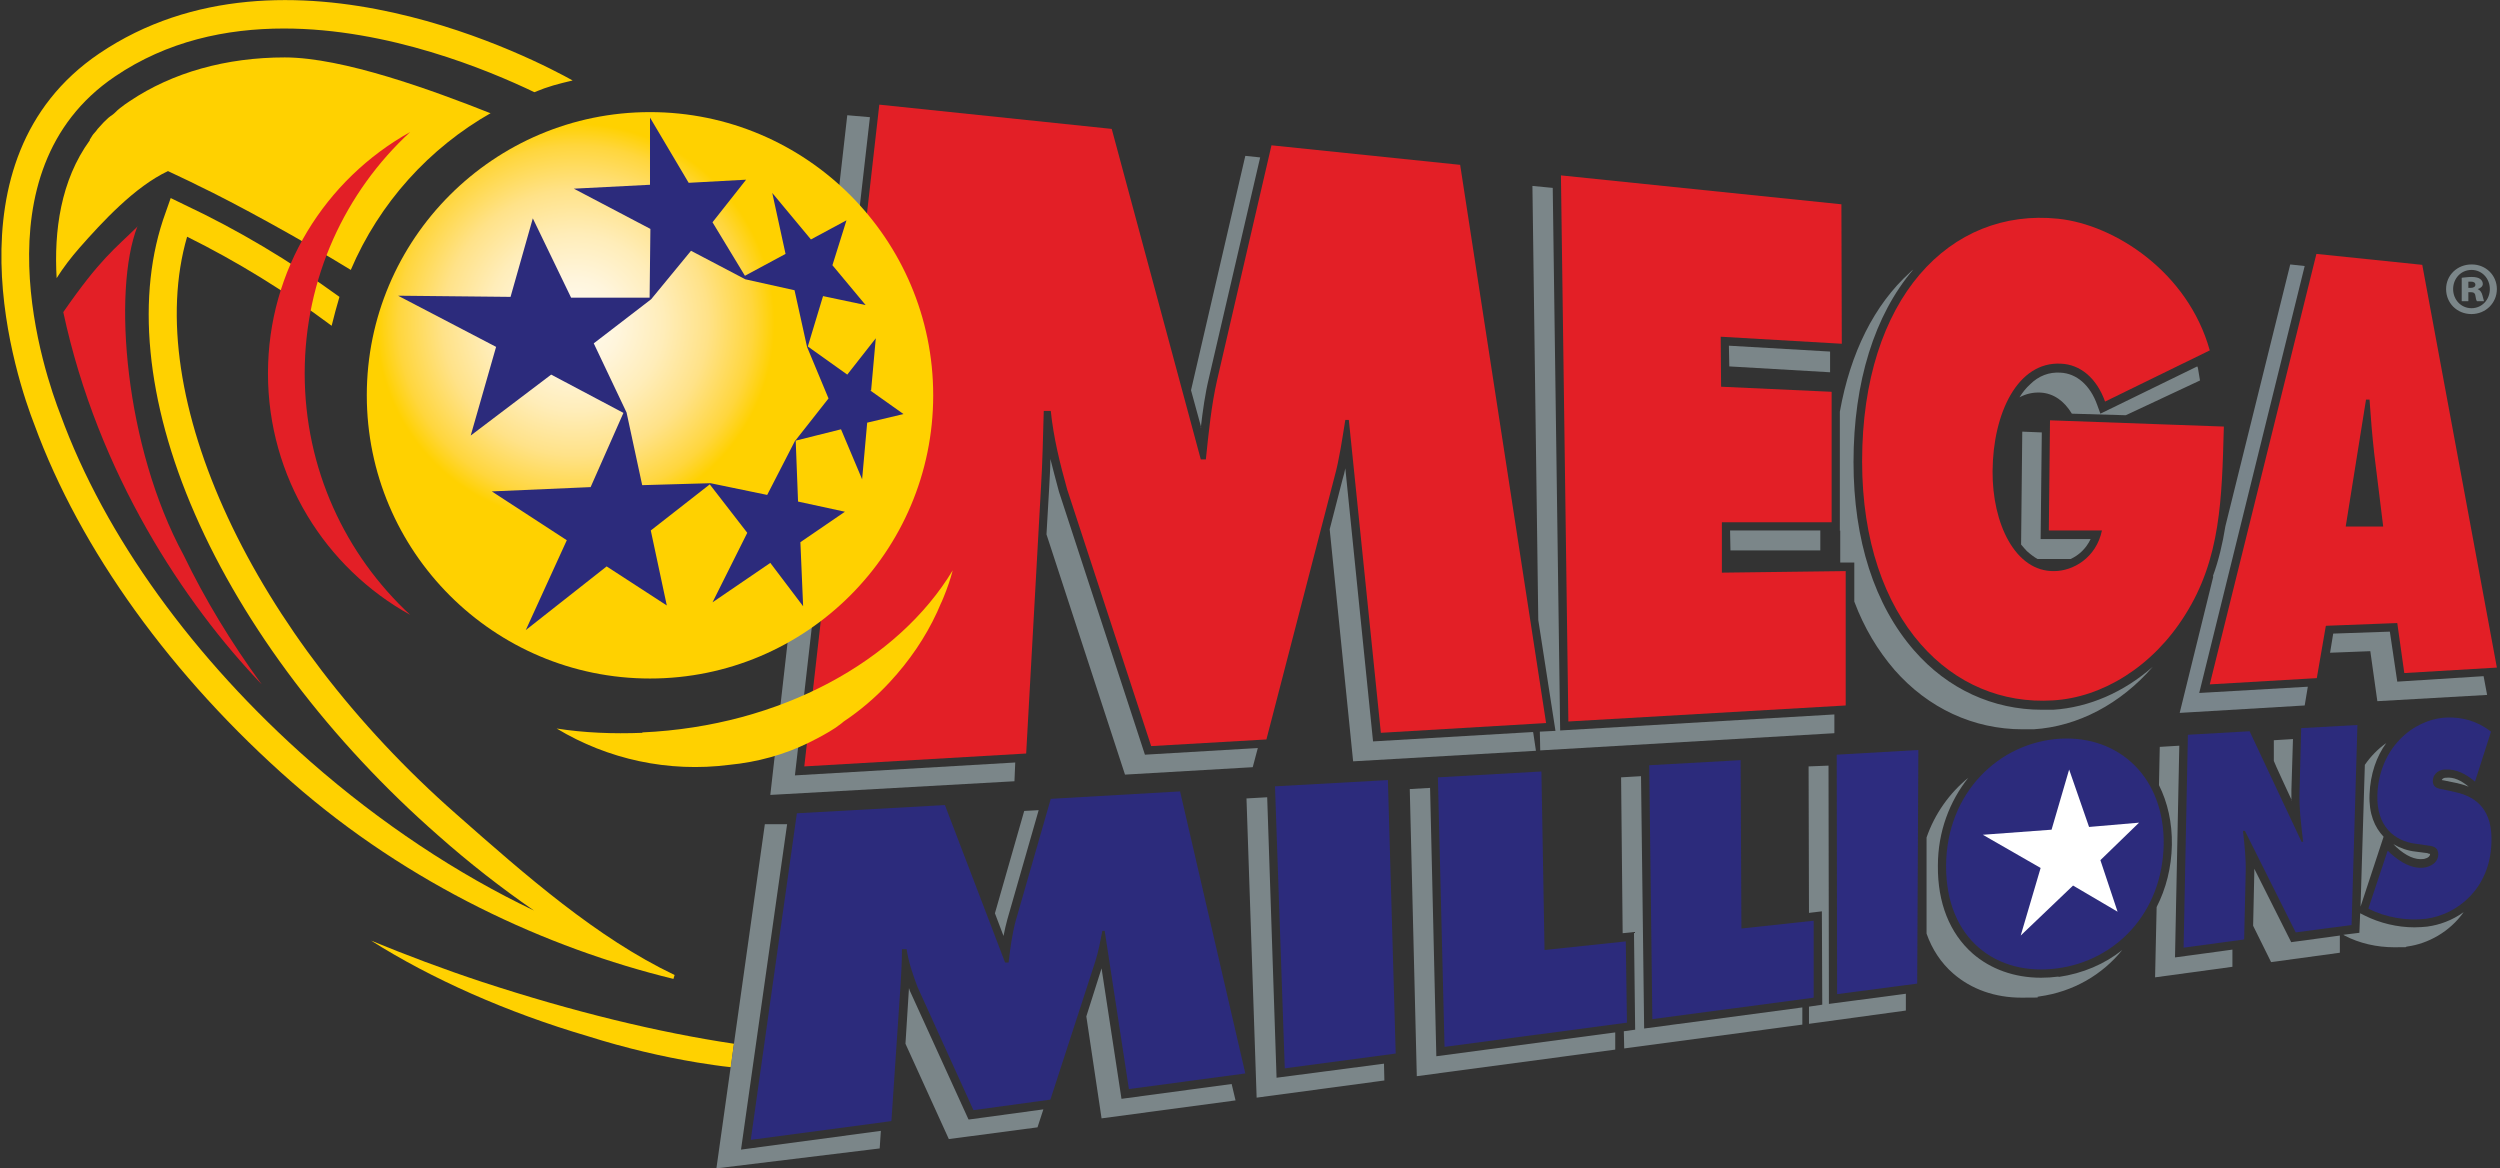 <?xml version="1.0" encoding="UTF-8"?>
<svg id="Layer_1" xmlns="http://www.w3.org/2000/svg" xmlns:xlink="http://www.w3.org/1999/xlink" version="1.1" viewBox="0 0 640 299.1">
  <rect x="0" y="0" width="640" height="299.1" fill="#333333" stroke="none"/>
  <!-- Generator: Adobe Illustrator 29.2.1, SVG Export Plug-In . SVG Version: 2.1.0 Build 116)  -->
  <defs>
    <style>
      .st0 {
        fill: #7b8689;
      }

      .st1 {
        fill: none;
      }

      .st2 {
        fill: #ffd100;
      }

      .st3 {
        fill: #e31f26;
      }

      .st4 {
        fill: url(#radial-gradient);
      }

      .st5 {
        fill: #fff;
      }

      .st6 {
        fill: #2d2c7f;
      }

      .st7 {
        fill: #2c2b7c;
      }

      .st8 {
        clip-path: url(#clippath);
      }

      .st9 {
        fill: #79858b;
      }
    </style>
    <clipPath id="clippath">
      <path class="st1" d="M93.9,101.2c0,40,32.5,72.5,72.5,72.5s72.5-32.5,72.5-72.5S206.4,28.7,166.4,28.7s-72.5,32.5-72.5,72.5Z"/>
    </clipPath>
    <radialGradient id="radial-gradient" cx="165" cy="-635.2" fx="165" fy="-635.2" r="2.4" gradientTransform="translate(-3746.7 15073.3) scale(23.6)" gradientUnits="userSpaceOnUse">
      <stop offset="0" stop-color="#fff"/>
      <stop offset="0" stop-color="#fffcf3"/>
      <stop offset=".2" stop-color="#fff5dc"/>
      <stop offset=".4" stop-color="#ffedb9"/>
      <stop offset=".6" stop-color="#ffe288"/>
      <stop offset=".8" stop-color="#ffd63d"/>
      <stop offset=".9" stop-color="#ffd100"/>
    </radialGradient>
  </defs>
  <g id="Logo">
    <path class="st2" d="M123.5,251.4c-10-3.3-19.5-6.9-28.5-10.6,15.3,9.7,34.8,18.4,55.6,24.5,9.5,3,18.9,5.2,27.9,6.7,3.2.5,5.7.9,8.6,1.2l.8-6c-19.4-2.9-41.2-8.2-64.4-15.8"/>
    <g>
      <polygon class="st0" points="443 140.9 466 140.9 466 135.8 442.9 135.8 443 140.9"/>
      <path class="st0" d="M471.1,135.8v8.2s3.6,0,3.6,0v10c2.5,6.7,6,12.5,10.3,17.5,8.6,9.8,20.2,15.2,32.8,15.2s1.9,0,2.8,0c11.3-.7,22.3-6.5,30.5-16-7.4,6.5-16.3,10.4-25.5,11-.9,0-1.9,0-2.8,0-12.6,0-24.2-5.3-32.8-15.2-10.1-11.6-15.5-28.2-15.5-48.2,0-20.5,5.4-37.7,15.3-49.3-.3.2-.6.5-.8.7-9.2,8.3-15.3,20.6-18,35.7v30.5Z"/>
      <path class="st0" d="M536.9,103.7c-1.8-5.1-5.3-8.1-9.4-8.3-2.9-.2-5.6.8-7.8,3-1,.9-1.9,2-2.7,3.3,1.7-.9,3.5-1.3,5.4-1.2,3.3.2,6,2.1,8,5.4l13.8.4,19-8.9-.5-3c0-.2-.1-.4-.2-.6l-24.8,12.1-.8-2.2Z"/>
      <path class="st0" d="M256.9,239.6c.3-1.5.6-2.9,1-4.3l8-27.9-3.7.2-7.5,26.2,2.2,5.8Z"/>
      <path class="st0" d="M517.7,110.6l-.3,28.8c.5.6,1,1.2,1.5,1.7.9.8,1.8,1.5,2.7,2h8.5c2.1-1,3.9-2.6,5.1-5.1h-12.8s.3-27.3.3-27.3l-5-.2Z"/>
      <polygon class="st0" points="398.2 187.1 394.2 187.3 394.3 192.1 469.6 187.7 469.6 182.9 399.4 187 397.5 48.1 392.3 47.6 393.8 158.7 398.2 187.1"/>
      <polygon class="st0" points="442.7 93.8 468.5 95.3 468.5 90 442.6 88.5 442.7 93.8"/>
      <path class="st0" d="M632.1,201.5h0c-2.1-1.8-4-2.6-5.9-2.4-.4,0-.9.1-1.1.6.2,0,.4.1.6.1l3.4.7c.9.2,1.9.5,2.9.9Z"/>
      <path class="st0" d="M620.4,219.9s1.7-.2,1.7-1.3h0c-.2,0-.5-.1-.7-.2l-3.1-.4c-1.9-.2-3.9-.9-5.6-1.9l.8.8c2.4,2.2,4.8,3.3,6.9,3Z"/>
      <path class="st0" d="M610.2,214.2c-2.3-2.4-3.8-5.9-3.6-10.8.2-5.3,1.8-9.8,4.3-13.2-2.1,1.5-3.9,3.3-5.5,5.6l-1.1,36.3,5.9-17.9Z"/>
      <path class="st9" d="M566.6,147.6l-8.6,34.9,32-1.9.8-4.8-27.8,1.6,27-109.3-3.7-.4-16.6,67c-.7,4.4-1.7,8.7-3.2,12.8Z"/>
      <polygon class="st0" points="611.8 161.7 597.3 162.2 596.5 167.1 606.8 166.7 608.6 179.5 636.7 177.9 635.8 173.1 613.7 174.5 611.8 161.7"/>
      <path class="st0" d="M586.6,204.9c0-.9,0-1.8,0-2.7h0l.4-13-4.9.3v5.3c-.1,0,4.6,10.1,4.6,10.1Z"/>
      <path class="st0" d="M322,191.5l-28.9,1.7-22-67.3c-.8-2.9-1.5-5.7-2.2-8.4,0,2.4-.2,4.8-.3,7.2l-.7,12.1,20.1,61.5,32.7-1.9,1.3-4.9Z"/>
      <path class="st0" d="M527,250c-1.5.2-3,.3-4.5.3-6.8,0-12.9-2.2-17.5-6.2-5.9-5.2-9-13-8.9-22.5,0-8.7,3-16.5,7.8-22.5-4.8,3.9-8.6,9.2-10.7,15.3v24.6c1.4,4,3.7,7.5,6.8,10.2,4.7,4.1,10.8,6.2,17.5,6.2s3-.1,4.5-.3c8.8-1.2,16.2-5.6,21.3-11.9-4.5,3.6-10.1,6-16.3,6.9Z"/>
      <path class="st0" d="M392.4,187.4l-40.9,2.4-7.1-69.9c-.2.9-.4,1.9-.7,2.8l-3.3,12.8,6,59.4,46.8-2.7-.7-4.7Z"/>
      <polygon class="st0" points="420.9 263.3 420.1 198.7 415 199 415.4 238.9 418.3 238.6 418.6 263.6 415.7 264 415.8 268.4 461.4 262.3 461.4 257.9 420.9 263.3"/>
      <path class="st0" d="M586.5,241.1l-9.4-18.7c0,.3,0,.7,0,1.1l-.3,13.5,4.6,9.3,17.6-2.4v-4.4c.1,0-12.5,1.7-12.5,1.7Z"/>
      <path class="st0" d="M621.5,237.2c-1.1.1-2.2.2-3.4.2-4.4,0-8.9-1.1-12.7-3l-1.2-.6-.2,5-4.1.5.3.2c3.8,2,8.3,3,12.7,3s2.3,0,3.4-.2c5.2-.7,10.8-3.7,14.4-8.8-2.9,2.1-6.2,3.3-9.3,3.7Z"/>
      <polygon class="st0" points="367.7 270.4 366.1 201.7 360.9 202 362.7 275.5 413.5 268.7 413.5 264.3 367.7 270.4"/>
      <path class="st0" d="M556.8,245.1l1.1-54.2-5,.3-.2,9.8c2.2,4.4,3.4,9.6,3.3,15.3-.1,5.8-1.5,11.2-3.9,15.9l-.4,18,19.8-2.7v-4.4c.1,0-14.7,2-14.7,2Z"/>
      <polygon class="st0" points="468.2 257 468.1 196 463 196.2 463.1 233.7 466.4 233.3 466.5 257.2 463.1 257.7 463.1 262.1 487.9 258.7 487.9 254.4 468.2 257"/>
      <polygon class="st0" points="259.9 195.2 203.5 198.5 222.7 30 216.9 29.5 197.2 203.5 259.7 200 259.9 195.2"/>
      <polygon class="st0" points="189.7 294.3 201.5 211 195.8 211 183.4 299.1 225.2 294 225.5 289.5 189.7 294.3"/>
      <path class="st0" d="M307.4,109.5c.5-4.3,1.1-8.7,2.1-12.8l13.1-56.4-3.8-.4-13.9,60,2.6,9.5Z"/>
      <polygon class="st0" points="326.8 275.9 324.4 204.1 319.1 204.4 321.7 281 354.4 276.6 354.3 272.3 326.8 275.9"/>
      <polygon class="st0" points="287.1 281.3 282 247.9 278.1 260.2 282 286.3 316.3 281.7 315.3 277.5 287.1 281.3"/>
      <path class="st0" d="M247.9,286.5l-15-32.9c0-.2-.2-.4-.2-.7h0s-.9,14.3-.9,14.3l11.1,24.4,22.7-3,1.5-4.6-19.1,2.6Z"/>
    </g>
    <path class="st0" d="M632.8,67.7c3.6,0,6.4,2.8,6.4,6.3s-2.8,6.4-6.5,6.4-6.5-2.8-6.5-6.4,2.9-6.3,6.5-6.3h0ZM632.7,69.1c-2.7,0-4.7,2.2-4.7,4.9s2,4.9,4.7,4.9c2.7,0,4.7-2.2,4.7-4.9s-2-4.9-4.7-4.9h0ZM631.9,77.1h-1.7v-6c.5,0,1.4-.2,2.5-.2s1.8.2,2.2.5c.4.3.7.7.7,1.3s-.6,1.1-1.3,1.3h0c.6.3,1,.8,1.2,1.6.2.8.3,1.2.4,1.5h-1.8c-.2-.2-.3-.8-.4-1.4-.1-.7-.5-.9-1.2-.9h-.6v2.3ZM631.9,73.7h.6c.7,0,1.2-.3,1.2-.8s-.4-.8-1.1-.8-.5,0-.7,0v1.6Z"/>
    <g>
      <path class="st3" d="M225.2,26.8l59.4,6.2,22.8,84.6h1.3c.7-6.7,1.4-13.9,2.9-20.4l13.9-60,48.3,5,22,142.9-42.3,2.5-8.2-80.1h-.9c-.8,4.9-1.5,10-2.8,14.7l-17.4,67.1-29.5,1.7-21.5-65.7c-1.9-6.8-3.5-13.3-4.2-20.1h-1.8c-.2,6.4-.3,13-.7,19.4l-3.8,68.3-56.8,3.3,19.2-169.4Z"/>
      <polygon class="st3" points="399.6 44.9 471.4 52.3 471.5 88 440.5 86.2 440.6 99 468.9 100.3 468.9 133.7 440.8 133.7 440.8 146.6 472.5 146.2 472.5 180.6 401.5 184.7 399.6 44.9"/>
      <path class="st3" d="M569.3,109.4c-.5,18.3-.8,33.6-9.9,48-8.3,13.3-21.3,21.2-33.9,21.9-12.9.8-24.9-4.2-33.8-14.4-9.2-10.5-15-26.4-15-46.8,0-41.9,22.6-65,50.2-62.1,14.4,1.5,33.2,13.6,38.8,33.7l-26.8,13.1c-2.2-6.1-6.4-9.5-11.3-9.7-11.1-.6-17.4,12.7-17.5,27.5-.1,13.4,5.8,25.8,15.8,25.6,4.7,0,10.7-3.3,12.2-10.4h-13.6s.3-28.2.3-28.2l44.5,1.6Z"/>
      <path class="st3" d="M600.5,134.8l5.2-32.5h.9c.3,4.6.7,9.3,1.2,13.8l2.3,18.7h-9.7ZM595.5,160.2l18.2-.7,1.8,12.8,23.7-1.4-19.1-103.1-27.1-2.8-27.3,110.2,27.4-1.6,2.3-13.3Z"/>
      <polygon class="st7" points="326.4 201.3 355.3 199.7 357.3 269.7 328.9 273.5 326.4 201.3"/>
      <polygon class="st7" points="368.1 199 394.6 197.5 395.4 243.2 416.2 241 416.5 261.8 369.8 268 368.1 199"/>
      <polygon class="st7" points="422.2 195.9 445.6 194.6 445.8 237.7 464.3 235.7 464.3 255.4 423 260.9 422.2 195.9"/>
      <polygon class="st6" points="470.2 193.2 491.1 192 490.8 251.8 470.3 254.5 470.2 193.2"/>
      <path class="st7" d="M560.1,188.1l15.8-.9,13.3,28.3h.4c-.5-4.4-1.1-8.8-.9-13.3l.4-15.8,14.4-.8-1.5,51.2-14.3,1.9-13-26h-.5c.4,3.7.8,7.1.7,10.6l-.4,17.2-15.5,2.1,1.1-54.5Z"/>
      <path class="st7" d="M611.3,217.8l.7.7c2.5,2.2,5.4,4,8.6,3.6,1.4-.2,3.5-1.1,3.6-3.3,0-2.2-1.7-2.2-3-2.4l-2.8-.4c-5.5-.7-10-4.5-9.8-12.4.4-12.1,9.1-19.4,17.5-19.9,4.3-.2,8.1.9,11.6,3.6l-4.1,12.8c-2.2-1.9-4.8-3.3-7.7-3.1-1.2,0-3,.8-3.1,2.9,0,1.9,1.6,2,2.7,2.2l3.1.7c5.6,1.2,9.6,4.8,9.2,13.1-.4,11.5-8.6,18.2-16.7,19.3-4.8.6-10.4-.3-14.8-2.6l4.9-14.7Z"/>
      <path class="st7" d="M204,208.2l37.9-2.1,15.4,40.3h.9c.4-3.5.9-7.2,1.8-10.6l9-31.3,33.1-1.9,16.7,72.2-29.8,4-6.2-40.5h-.6c-.5,2.6-1,5.3-1.8,7.8l-11.5,35.4-19.7,2.7-14.3-31.5c-1.2-3.2-2.3-6.3-2.8-9.7h-1.2c0,3.3-.2,6.6-.4,9.8l-2.3,34.2-36,4.8,11.8-83.6Z"/>
      <path class="st7" d="M527.5,189.1c-15.7.9-29.2,13.8-29.3,32.5-.1,18.9,13,28.4,28.5,26.3,14.9-2,26.8-14.1,27.2-31.6.3-17.3-11.4-28-26.4-27.2"/>
      <polygon class="st5" points="525.2 212.4 529.7 197 534.8 211.7 547.6 210.6 537.7 220.2 542.1 233.4 530.7 226.7 517.3 239.5 522.4 222.2 507.6 213.7 525.2 212.4"/>
    </g>
    <g class="st8">
      <rect class="st4" x="93.9" y="28.7" width="145" height="145"/>
    </g>
    <path class="st2" d="M164.5,187.6c-7.6.3-15,0-22-1.1,13.1,7.9,28.6,11.3,44.2,9.3,7.2-.7,14.1-2.6,20.4-5.7,2.4-1.2,4.7-2.4,6.8-3.8,0,0,1.5-1.1,1.5-1.1l.6-.5c4.2-2.8,8.2-6.2,11.8-10.1,5-5.4,9.1-11.4,12.1-17.9,0,0,1-2.3,1-2.3l.2-.4s.5-1.2.5-1.2c.9-2.2,1.7-4.5,2.3-6.8-13.9,23.1-44,39.9-79.5,41.5"/>
    <path class="st7" d="M223,100l1.2-13.4-7.3,9.3-10.1-7.2,3.9-12.9,10.9,2.3-8.5-10.2,3.6-11.5-9.1,4.9-9.9-11.9,3.4,15.6-10.4,5.6-8.3-13.7,8.6-10.9-14.7.8-9.9-16.7v17.2c-.1,0-19.5,1-19.5,1l19.6,10.3-.2,17.6h-20.1c0,0-9.8-20.3-9.8-20.3l-5.7,20.1-28.8-.3,25.1,13.1-6.5,22.7,20.6-15.6,18.5,9.8-8.4,19-25.3,1.1,19.2,12.5-10.5,23,20.7-16.3,15.4,10-4.1-19.2,15.1-11.8,9.6,12.4-8.9,17.8,14.8-10.1,8.4,11.1-.7-16.4,11.4-7.8-12-2.6-.6-15.6,11.6-2.9,5.4,12.8,1.3-14.5,9.3-2.2-8.6-6.1ZM203.6,112.7l-7.2,14-14.5-3-17.5.5-4-18.6-8.4-17.7,14.7-11.3,10.2-12.4,13.9,7.3,12.6,2.8,3.2,14.5,5.5,13.2-8.5,10.8Z"/>
    <path class="st3" d="M35.2,57.9c-6.5,16.6-3.2,56.6,11.8,84.2,5.4,11.2,12.1,22.3,20,33.1-19.7-20.6-41.9-53.8-50.8-95.3,9.5-13.7,13.1-16.1,19.1-22Z"/>
    <path class="st2" d="M136.8,23.6c3.6-1.5,6-2.1,9.8-3-8.6-4.8-73.4-39.2-121.2-6.9C-14.9,41,4.5,97.7,8.8,108.7c11.7,32,35.2,64.6,66,91.6,29.9,26.2,65.2,42.4,97.6,50.3l.3-1c-19.9-9.5-38-25.4-55.8-41.1C64.5,162.5,36.1,101.1,47.9,60.6c12.7,6.3,25.1,13.9,37,22.8.6-2.5,1.3-5,2-7.4-12.8-9.3-26.1-17.2-39.7-23.6l-3.5-1.7-1.3,3.7c-7.7,21-5.1,48.4,7.5,77.2,12.6,28.9,34.7,58.1,62.3,82.3,7.9,7,16.1,13.4,24.5,19.2-19.7-9.4-39.3-22.4-57.2-38.1-29.9-26.3-52.7-57.8-64-88.8-4-10.2-22-62.3,13.9-86.6,13.4-9.1,28.5-12.3,43.3-12.3,26.7,0,52.2,10.6,64.1,16.3Z"/>
    <path class="st2" d="M125.6,29c-14.9-5.9-37.8-14.3-52.7-14.3s-28.7,3.8-39.7,11.2c-.8.5-1.6,1.1-2.5,1.8-.2.2-.4.3-.6.5h0c-.5.5-1,1-1.6,1.4l-.3.2c-.2.1-.3.3-.5.4-.6.6-1.2,1.1-1.7,1.7-.3.4-.7.7-1,1.1h0c-.3.4-.5.7-.8,1-.4.4-.7.9-1,1.4,0,.1-.2.2-.2.3v.2c-7.5,10.3-9.2,23.3-8.5,35.3,1.7-2.7,3.7-5.3,5.8-7.7,5.9-6.7,14.2-15.7,22.7-19.7h0l5.7,2.7,1.8.9c9.7,4.6,27.1,14.2,39.3,21.7,7.3-17.1,20-31.2,36.1-40.3Z"/>
    <path class="st3" d="M78,95.6c0-24.4,10.4-46.5,27-61.8-21.7,12.1-36.4,35.2-36.4,61.8s14.7,49.8,36.4,61.8c-16.6-15.4-27-37.4-27-61.8Z"/>
  </g>
</svg>